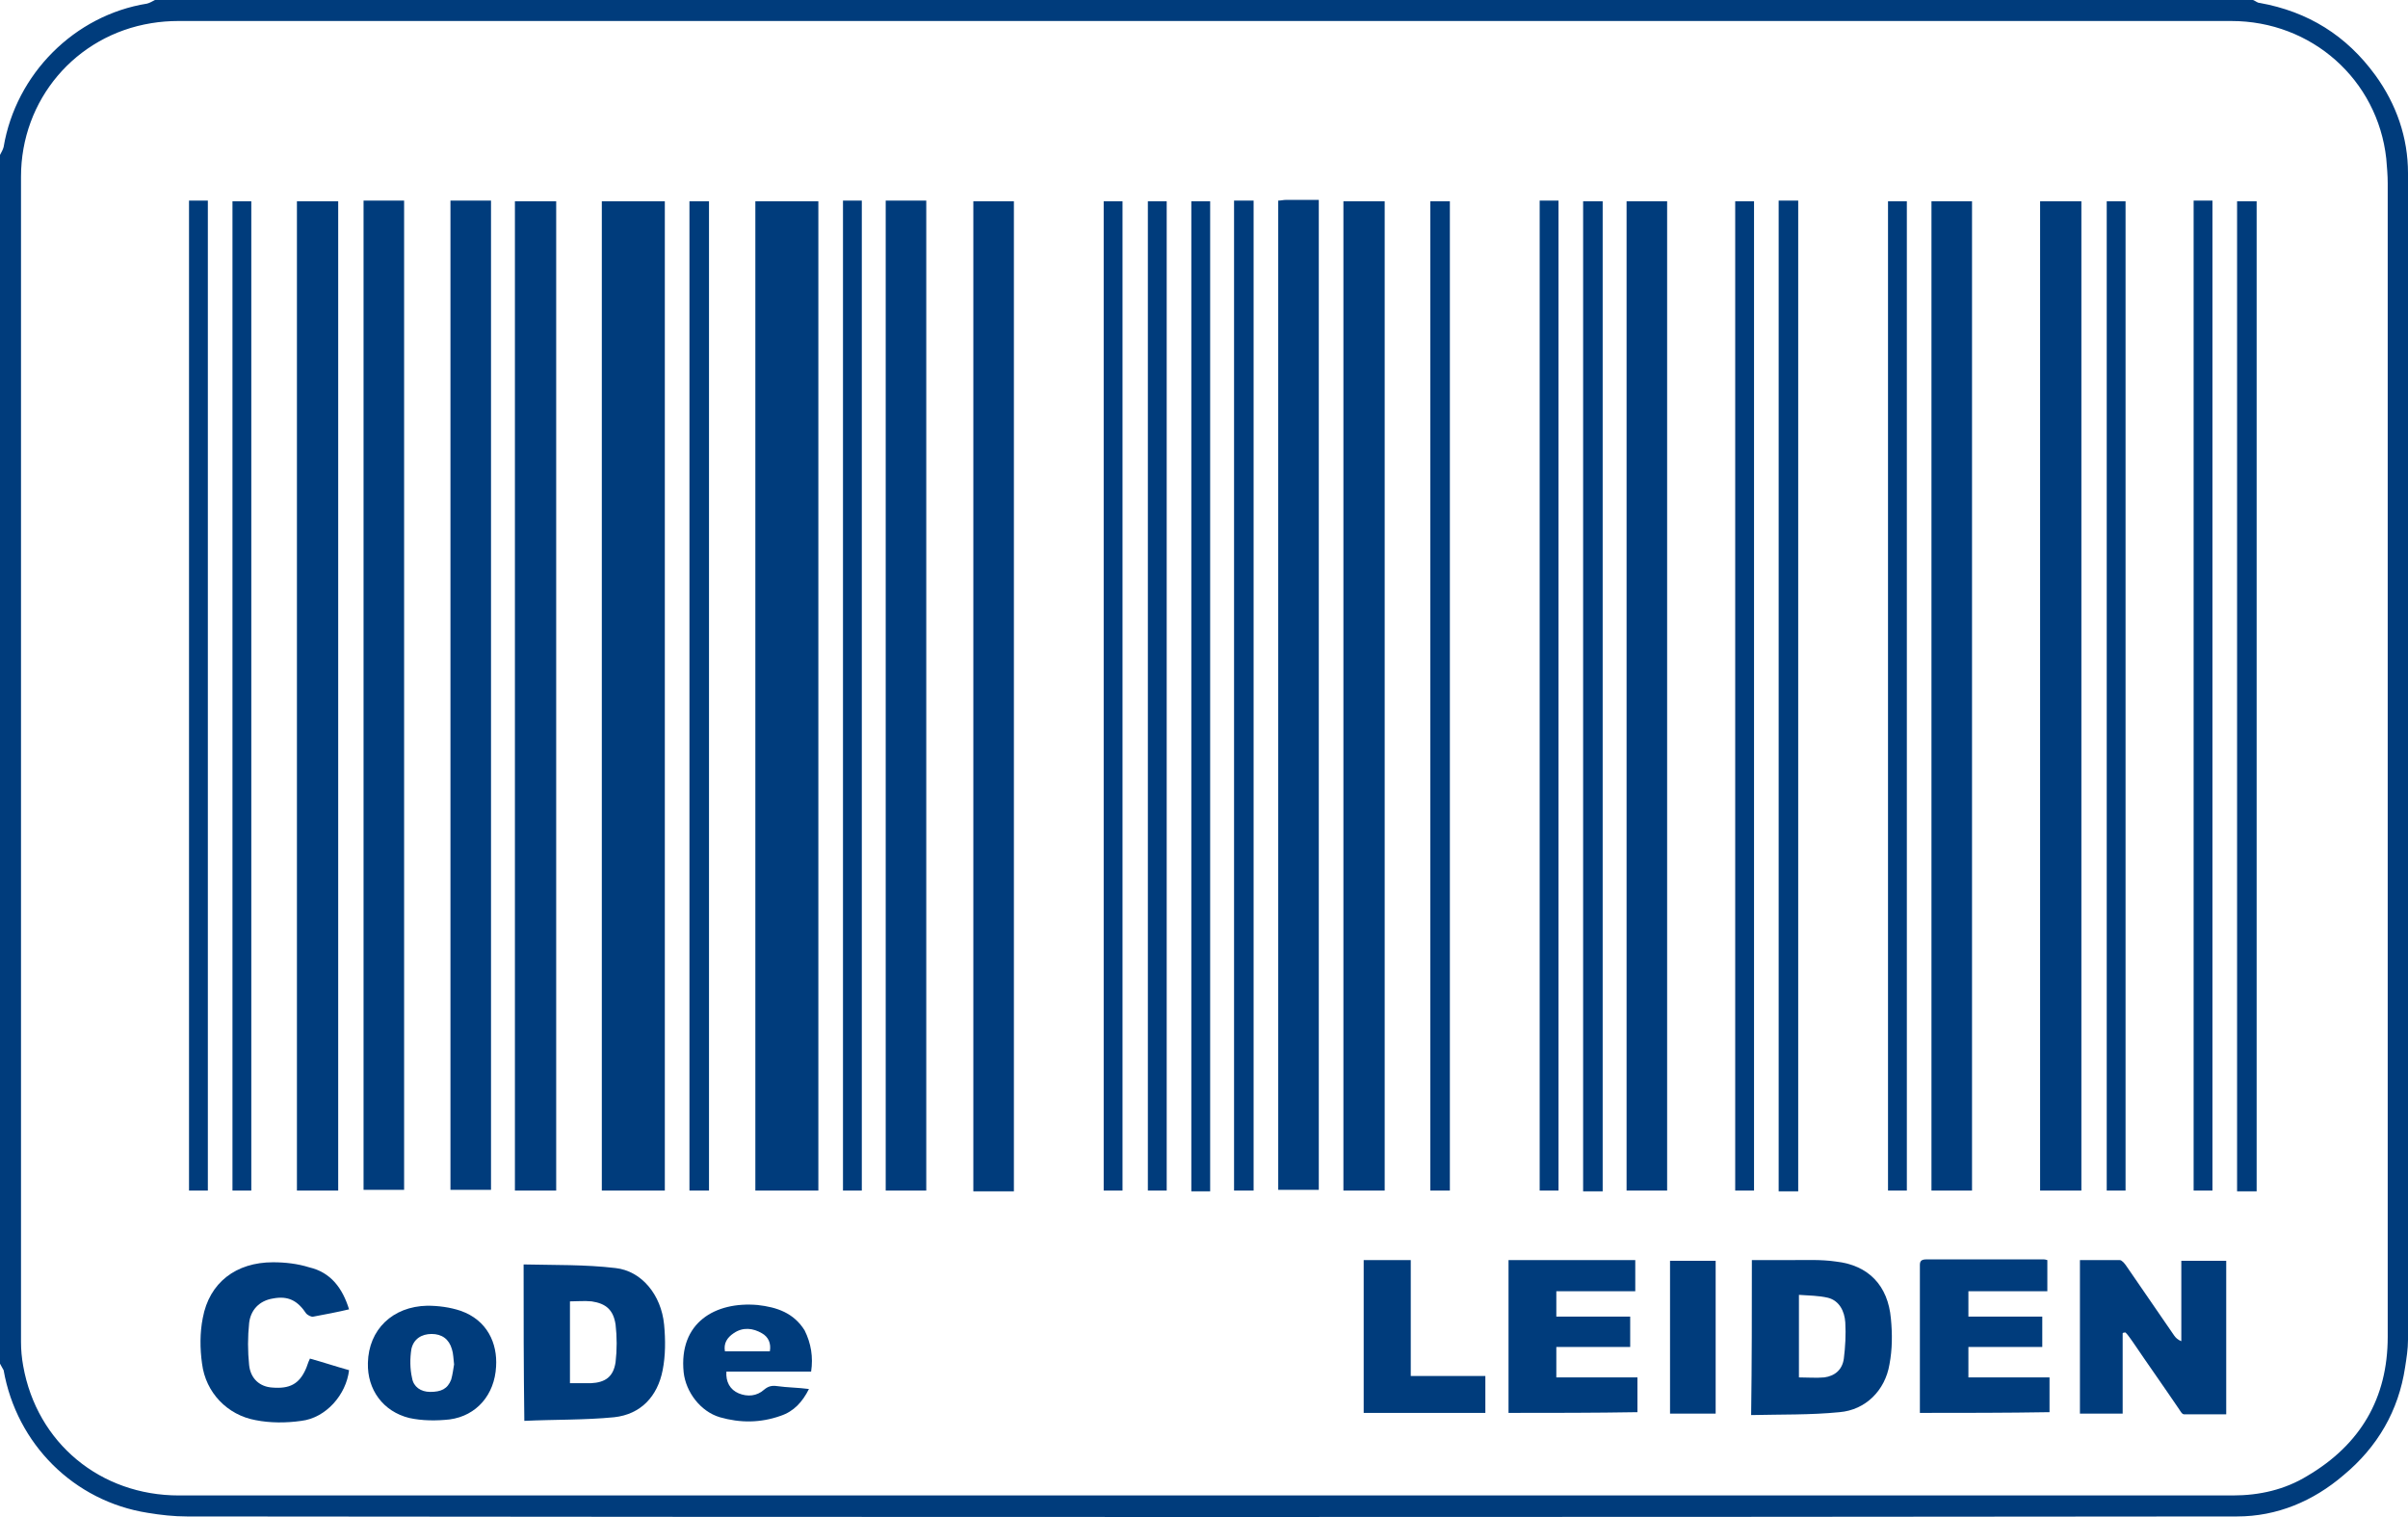 <?xml version="1.0" encoding="utf-8"?>
<!-- Generator: Adobe Illustrator 25.4.1, SVG Export Plug-In . SVG Version: 6.00 Build 0)  -->
<svg version="1.1" id="Layer_1" xmlns="http://www.w3.org/2000/svg" xmlns:xlink="http://www.w3.org/1999/xlink" x="0px" y="0px"
	 viewBox="0 0 332.5 209.5" style="enable-background:new 0 0 332.5 209.5;" xml:space="preserve">
<style type="text/css">
	.st0{fill:#003C7C;}
</style>
<g>
	<path class="st0" d="M0,188.3C0,132.7,0,77,0,21.4c0.2-0.4,0.4-0.7,0.5-1.1C2.2,10.2,10.3,2.1,20.3,0.5C20.7,0.4,21,0.2,21.4,0
		C118,0,214.6,0,311.1,0c0.3,0.1,0.6,0.4,0.9,0.4c6.7,1.2,12,4.5,16,10c2.9,4,4.5,8.6,4.5,13.5c0,53.7,0,107.4,0,161.1
		c0,1.3-0.2,2.5-0.4,3.8c-0.9,6-3.8,11-8.5,14.9c-4.2,3.6-9.2,5.7-14.7,5.7c-94.4,0.1-188.7,0.1-283.1,0c-1.8,0-3.6-0.2-5.4-0.5
		c-10.2-1.6-18.1-9.5-19.9-19.7C0.4,189,0.2,188.7,0,188.3z M166.4,2.9c-47.3,0-94.6,0-141.8,0c-1.2,0-2.5,0.1-3.7,0.3
		C10.4,4.9,2.9,13.8,2.9,24.4c0,53.6,0,107.3,0,160.9c0,1.1,0.1,2.2,0.3,3.3c1.9,10.7,10.7,17.9,21.5,17.9c87.1,0,174.2,0,261.3,0
		c7.4,0,14.8,0,22.3,0c3.7,0,7.2-0.8,10.3-2.7c7.3-4.3,11.1-10.7,11.1-19.2c0-53.1,0-106.2,0-159.3c0-1.1-0.1-2.2-0.2-3.4
		C328.3,11,319.2,2.9,308.1,2.9C260.8,2.9,213.6,2.9,166.4,2.9z"/>
	<path class="st0" d="M104.3,27.8c2.9,0,5.8,0,8.7,0c0,45.6,0,91.1,0,136.6c-2.9,0-5.7,0-8.7,0C104.3,118.9,104.3,73.4,104.3,27.8z"
		/>
	<path class="st0" d="M83.1,27.8c2.9,0,5.7,0,8.7,0c0,45.5,0,91.1,0,136.6c-2.9,0-5.8,0-8.7,0C83.1,118.9,83.1,73.4,83.1,27.8z"/>
	<path class="st0" d="M191.2,164.4c-1.9,0-3.8,0-5.7,0c0-45.5,0-91,0-136.6c1.9,0,3.8,0,5.7,0C191.2,73.3,191.2,118.8,191.2,164.4z"
		/>
	<path class="st0" d="M71.1,27.8c1.9,0,3.8,0,5.7,0c0,45.5,0,91,0,136.6c-1.9,0-3.8,0-5.7,0C71.1,118.8,71.1,73.3,71.1,27.8z"/>
	<path class="st0" d="M41,27.8c1.9,0,3.8,0,5.7,0c0,45.5,0,91,0,136.6c-1.9,0-3.8,0-5.7,0C41,118.8,41,73.3,41,27.8z"/>
	<path class="st0" d="M287.4,164.4c-1.9,0-3.8,0-5.7,0c0-45.5,0-91,0-136.6c1.9,0,3.8,0,5.7,0C287.4,73.2,287.4,118.7,287.4,164.4z"
		/>
	<path class="st0" d="M230.2,164.4c-1.9,0-3.7,0-5.6,0c0-45.6,0-91,0-136.6c1.8,0,3.7,0,5.6,0C230.2,73.3,230.2,118.8,230.2,164.4z"
		/>
	<path class="st0" d="M134.4,27.8c1.9,0,3.7,0,5.6,0c0,45.6,0,91.1,0,136.7c-1.9,0-3.7,0-5.6,0C134.4,118.8,134.4,73.3,134.4,27.8z"
		/>
	<path class="st0" d="M50.2,27.7c1.9,0,3.7,0,5.6,0c0,45.5,0,91.1,0,136.6c-1.8,0-3.6,0-5.6,0C50.2,118.9,50.2,73.4,50.2,27.7z"/>
	<path class="st0" d="M62.2,27.7c1.9,0,3.7,0,5.6,0c0,45.6,0,91.1,0,136.6c-1.8,0-3.6,0-5.6,0C62.2,118.9,62.2,73.4,62.2,27.7z"/>
	<path class="st0" d="M176.5,27.7c0.4,0,0.7-0.1,1.1-0.1c1.5,0,2.9,0,4.5,0c0,45.6,0,91.1,0,136.7c-1.9,0-3.7,0-5.6,0
		C176.5,118.8,176.5,73.3,176.5,27.7z"/>
	<path class="st0" d="M127.9,164.4c-0.4,0-0.7,0-1.1,0c-1.5,0-2.9,0-4.5,0c0-45.6,0-91.1,0-136.7c1.8,0,3.7,0,5.6,0
		C127.9,73.3,127.9,118.8,127.9,164.4z"/>
	<path class="st0" d="M272.3,164.4c-1.9,0-3.7,0-5.6,0c0-45.5,0-91.1,0-136.6c1.8,0,3.6,0,5.6,0C272.3,73.3,272.3,118.8,272.3,164.4
		z"/>
	<path class="st0" d="M95.2,27.8c0.9,0,1.8,0,2.7,0c0,45.6,0,91.1,0,136.6c-0.9,0-1.8,0-2.7,0C95.2,118.8,95.2,73.3,95.2,27.8z"/>
	<path class="st0" d="M119,164.4c-0.9,0-1.7,0-2.6,0c0-45.6,0-91.1,0-136.7c0.9,0,1.7,0,2.6,0C119,73.3,119,118.8,119,164.4z"/>
	<path class="st0" d="M152.4,27.8c0.9,0,1.7,0,2.6,0c0,45.5,0,91,0,136.6c-0.8,0-1.7,0-2.6,0C152.4,118.8,152.4,73.3,152.4,27.8z"/>
	<path class="st0" d="M161.1,164.4c-0.9,0-1.7,0-2.6,0c0-45.5,0-91,0-136.6c0.8,0,1.7,0,2.6,0C161.1,73.3,161.1,118.8,161.1,164.4z"
		/>
	<path class="st0" d="M173.1,164.4c-1,0-1.8,0-2.7,0c0-45.6,0-91.1,0-136.7c0.9,0,1.8,0,2.7,0C173.1,73.3,173.1,118.8,173.1,164.4z"
		/>
	<path class="st0" d="M197.5,27.8c0.9,0,1.7,0,2.7,0c0,45.5,0,91.1,0,136.6c-0.9,0-1.7,0-2.7,0C197.5,118.8,197.5,73.3,197.5,27.8z"
		/>
	<path class="st0" d="M215.2,164.4c-0.9,0-1.7,0-2.6,0c0-45.5,0-91,0-136.7c0.4,0,0.8,0,1.2,0c0.4,0,0.9,0,1.4,0
		C215.2,73.3,215.2,118.8,215.2,164.4z"/>
	<path class="st0" d="M164.5,27.8c0.9,0,1.7,0,2.6,0c0,45.5,0,91.1,0,136.7c-0.8,0-1.7,0-2.6,0C164.5,118.9,164.5,73.4,164.5,27.8z"
		/>
	<path class="st0" d="M242.2,164.4c-0.9,0-1.7,0-2.6,0c0-45.5,0-91,0-136.6c0.8,0,1.7,0,2.6,0C242.2,73.3,242.2,118.8,242.2,164.4z"
		/>
	<path class="st0" d="M245.6,27.7c0.9,0,1.7,0,2.7,0c0,45.5,0,91.1,0,136.8c-0.4,0-0.9,0-1.3,0c-0.4,0-0.9,0-1.4,0
		C245.6,118.8,245.6,73.3,245.6,27.7z"/>
	<path class="st0" d="M260.7,27.8c0.9,0,1.8,0,2.6,0c0,45.6,0,91.1,0,136.6c-0.9,0-1.7,0-2.6,0C260.7,118.9,260.7,73.4,260.7,27.8z"
		/>
	<path class="st0" d="M28.7,164.4c-0.9,0-1.7,0-2.6,0c0-45.5,0-91.1,0-136.7c0.9,0,1.7,0,2.6,0C28.7,73.3,28.7,118.8,28.7,164.4z"/>
	<path class="st0" d="M218.6,27.8c1,0,1.8,0,2.7,0c0,45.6,0,91.1,0,136.7c-0.9,0-1.8,0-2.7,0C218.6,118.8,218.6,73.3,218.6,27.8z"/>
	<path class="st0" d="M293.5,164.4c-0.9,0-1.7,0-2.6,0c0-45.5,0-91,0-136.6c0.9,0,1.7,0,2.6,0C293.5,73.3,293.5,118.8,293.5,164.4z"
		/>
	<path class="st0" d="M305.5,164.4c-0.9,0-1.7,0-2.6,0c0-45.5,0-91.1,0-136.7c0.9,0,1.7,0,2.6,0C305.5,73.3,305.5,118.8,305.5,164.4
		z"/>
	<path class="st0" d="M308.9,27.8c0.9,0,1.7,0,2.7,0c0,45.6,0,91.1,0,136.7c-0.9,0-1.7,0-2.7,0C308.9,118.9,308.9,73.4,308.9,27.8z"
		/>
	<path class="st0" d="M32.1,27.8c0.9,0,1.7,0,2.6,0c0,45.5,0,91,0,136.6c-0.8,0-1.7,0-2.6,0C32.1,118.8,32.1,73.3,32.1,27.8z"/>
	<path class="st0" d="M293.1,184.1c0,3.7,0,7.3,0,11.1c-2,0-3.9,0-5.9,0c0-7,0-14,0-21.2c1.9,0,3.7,0,5.5,0c0.3,0,0.7,0.5,0.9,0.8
		c2.2,3.2,4.4,6.4,6.6,9.6c0.2,0.3,0.5,0.6,1,0.8c0-3.7,0-7.4,0-11.1c2.1,0,4.1,0,6.2,0c0,7,0,14,0,21.2c-2,0-3.9,0-5.8,0
		c-0.3,0-0.5-0.4-0.7-0.7c-2.1-3.1-4.3-6.2-6.4-9.3c-0.3-0.4-0.6-0.9-1-1.3C293.3,184,293.2,184,293.1,184.1z"/>
	<path class="st0" d="M72.3,174.6c4.3,0.1,8.5,0,12.7,0.5c3.6,0.4,6.3,3.7,6.7,7.8c0.2,2.1,0.2,4.3-0.2,6.3c-0.7,3.6-3,6.1-6.7,6.5
		c-4.1,0.4-8.2,0.3-12.4,0.5C72.3,188.9,72.3,181.9,72.3,174.6z M78.7,191c1.1,0,2,0,2.9,0c2-0.1,3.1-0.9,3.4-2.9
		c0.2-1.7,0.2-3.5,0-5.2c-0.3-2-1.3-2.9-3.3-3.2c-1-0.1-2,0-3,0C78.7,183.5,78.7,187.2,78.7,191z"/>
	<path class="st0" d="M241.9,174c1.8,0,3.6,0,5.3,0c2.1,0,4.3-0.1,6.3,0.2c4.5,0.5,7.2,3.3,7.6,7.9c0.2,2.1,0.2,4.2-0.2,6.3
		c-0.6,3.6-3.3,6.3-6.9,6.6c-4,0.4-8.1,0.3-12.2,0.4C241.9,188.1,241.9,181.1,241.9,174z M248.4,190.2c1.2,0,2.4,0.1,3.5,0
		c1.5-0.2,2.5-1.1,2.7-2.6c0.2-1.6,0.3-3.3,0.2-5c-0.1-1.5-0.8-3-2.4-3.4c-1.3-0.3-2.6-0.3-4-0.4
		C248.4,182.8,248.4,186.5,248.4,190.2z"/>
	<path class="st0" d="M208.3,195.1c0-7,0-14,0-21.1c5.9,0,11.7,0,17.5,0c0,1.4,0,2.8,0,4.3c-3.6,0-7.2,0-10.9,0c0,1.2,0,2.3,0,3.5
		c3.3,0,6.7,0,10.2,0c0,1.5,0,2.8,0,4.2c-3.4,0-6.7,0-10.2,0c0,1.4,0,2.8,0,4.2c3.7,0,7.4,0,11.2,0c0,1.7,0,3.2,0,4.8
		C220.2,195.1,214.3,195.1,208.3,195.1z"/>
	<path class="st0" d="M265.1,195.1c0-0.4,0-0.8,0-1.1c0-6.3,0-12.6,0-18.9c0-0.7-0.1-1.2,0.9-1.2c5.4,0,10.7,0,16.1,0
		c0.2,0,0.3,0,0.6,0.1c0,1.4,0,2.8,0,4.3c-3.6,0-7.2,0-10.9,0c0,1.2,0,2.3,0,3.5c3.4,0,6.7,0,10.2,0c0,1.4,0,2.8,0,4.2
		c-3.4,0-6.7,0-10.2,0c0,1.4,0,2.8,0,4.2c3.7,0,7.4,0,11.2,0c0,1.7,0,3.2,0,4.8C277,195.1,271.1,195.1,265.1,195.1z"/>
	<path class="st0" d="M48.2,180.8c-1.7,0.4-3.3,0.7-4.9,1c-0.3,0.1-0.8-0.2-1-0.4c-1.2-1.8-2.5-2.5-4.6-2.1
		c-1.9,0.3-3.1,1.6-3.3,3.4c-0.2,1.9-0.2,3.9,0,5.8c0.2,1.9,1.5,3,3.2,3.1c2.4,0.2,3.7-0.5,4.6-2.5c0.2-0.4,0.3-0.9,0.6-1.5
		c1.8,0.5,3.6,1.1,5.4,1.6c-0.4,3.4-3.2,6.6-6.6,7c-2.1,0.3-4.3,0.3-6.3-0.1c-3.9-0.7-6.9-3.8-7.4-7.8c-0.3-2.1-0.3-4.3,0.1-6.3
		c0.9-4.9,4.6-7.7,9.7-7.7c1.7,0,3.4,0.2,5,0.7C45.7,175.7,47.3,177.9,48.2,180.8z"/>
	<path class="st0" d="M188.3,174c2.2,0,4.2,0,6.5,0c0,5.3,0,10.6,0,16c3.5,0,6.8,0,10.3,0c0,1.8,0,3.4,0,5.1c-5.6,0-11.1,0-16.8,0
		C188.3,188.1,188.3,181.1,188.3,174z"/>
	<path class="st0" d="M112,189.4c-3.9,0-7.8,0-11.7,0c-0.1,1.4,0.5,2.5,1.7,3c1.2,0.5,2.5,0.4,3.5-0.5c0.6-0.5,1.1-0.6,1.8-0.5
		c1.4,0.2,2.9,0.2,4.4,0.4c-0.9,1.8-2.1,3.1-3.9,3.7c-2.8,1-5.6,1-8.4,0.2c-2.7-0.8-4.7-3.5-5-6.2c-0.7-6.9,4.4-9.8,10.2-9.3
		c2.7,0.3,5,1.1,6.5,3.5C112,185.5,112.3,187.4,112,189.4z M106.3,186.6c0.2-1.1-0.2-2-1.1-2.5c-1.2-0.7-2.6-0.9-3.9,0
		c-0.9,0.6-1.4,1.4-1.2,2.5C102.2,186.6,104.2,186.6,106.3,186.6z"/>
	<path class="st0" d="M50.8,188.2c0.1-4.6,3.4-7.8,8.2-7.9c1.5,0,3.1,0.2,4.6,0.7c3.7,1.3,5.1,4.5,4.9,7.7c-0.2,3.9-2.7,6.8-6.4,7.3
		c-1.8,0.2-3.8,0.2-5.6-0.2C52.9,194.9,50.7,191.9,50.8,188.2z M62.7,188.4c-0.1-0.8-0.1-1.5-0.3-2.1c-0.4-1.4-1.4-2.1-2.8-2.1
		c-1.4,0-2.5,0.7-2.8,2.1c-0.2,1.3-0.2,2.7,0.1,4c0.2,1.2,1.2,1.9,2.5,1.9c1.5,0,2.4-0.4,2.9-1.7C62.5,189.8,62.6,189,62.7,188.4z"
		/>
	<path class="st0" d="M230.6,195.2c0-7,0-14,0-21.1c2.1,0,4.2,0,6.3,0c0,7.1,0,14,0,21.1C234.8,195.2,232.8,195.2,230.6,195.2z"/>
</g>
</svg>
